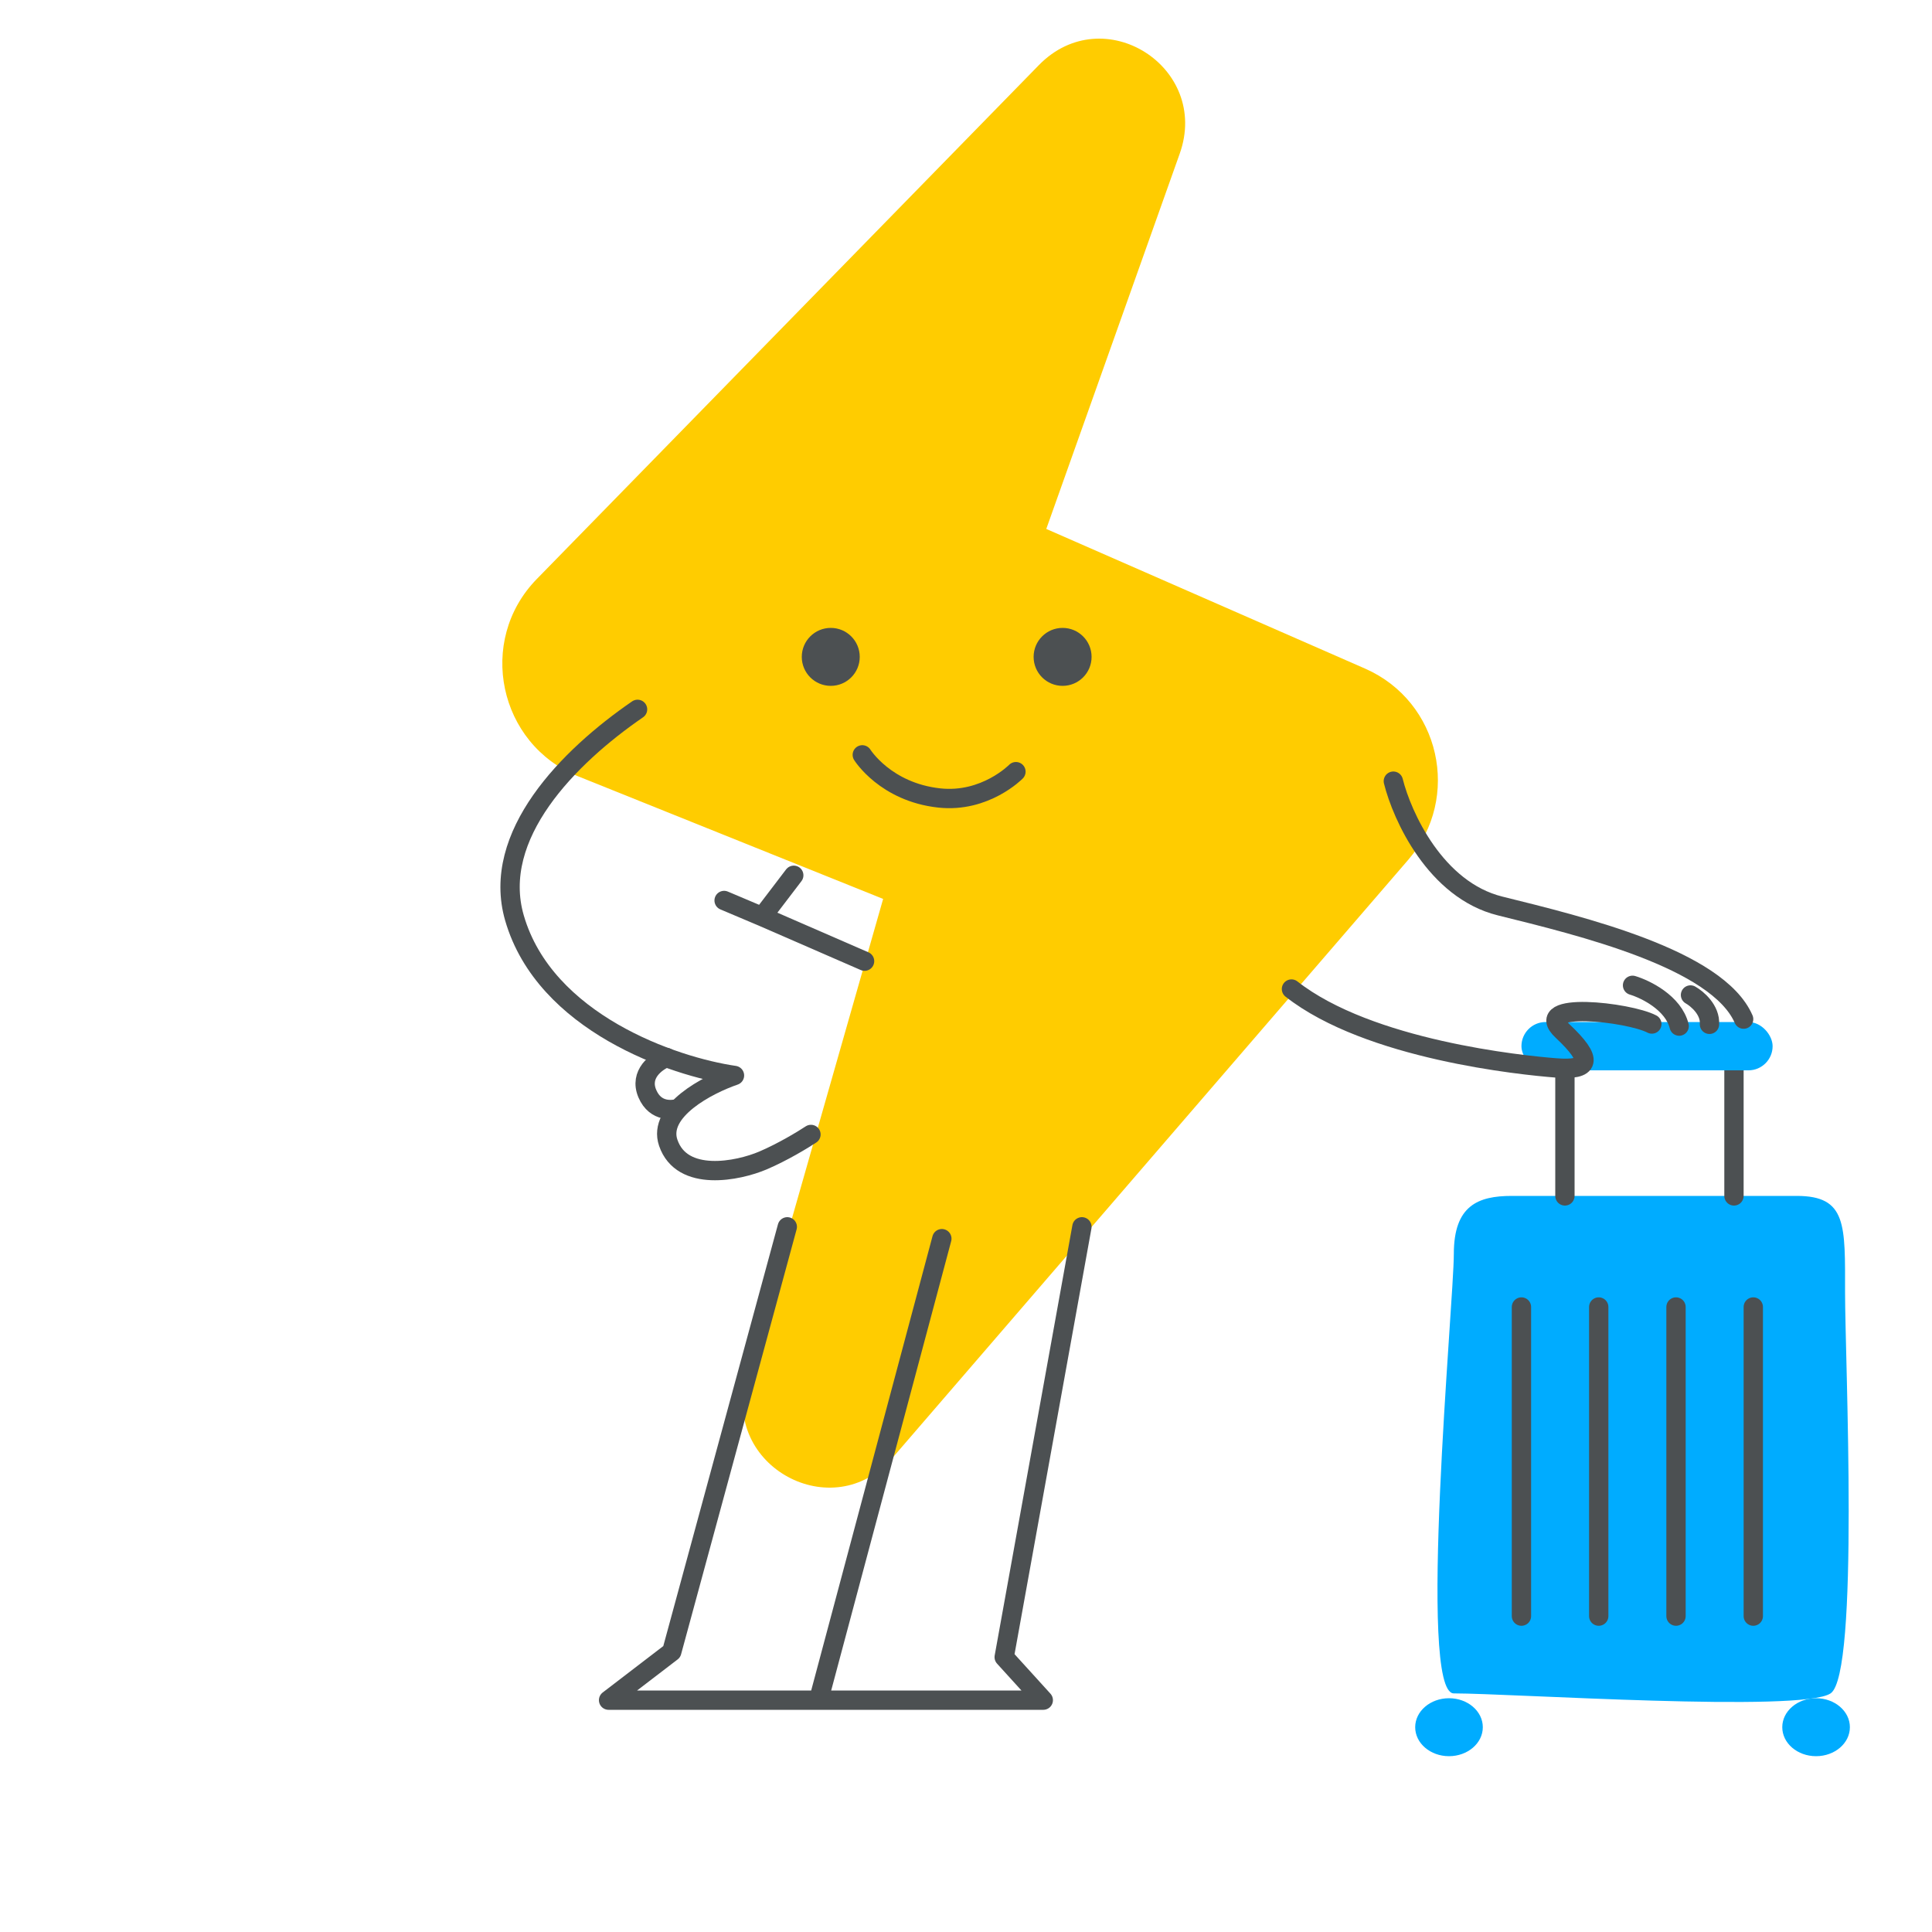 <svg width="100" height="100" viewBox="0 0 100 100" fill="none" xmlns="http://www.w3.org/2000/svg">
<path d="M53.771 3.371L27.783 29.971C24.658 33.172 25.809 38.526 29.921 40.181L45.711 46.528L38.639 71.307C37.323 75.888 43.135 79.034 46.205 75.446L72.905 44.486C75.647 41.285 74.55 36.318 70.657 34.607L54.155 27.378L61.063 7.951C62.653 3.481 57.115 -0.051 53.771 3.371Z" fill="#FFCC00"/>
<path d="M44.632 39.071C44.632 39.071 45.83 40.999 48.614 41.303C50.999 41.564 52.585 39.941 52.585 39.941" stroke="#4C5052" stroke-linecap="round"/>
<circle cx="43" cy="34" r="1.5" fill="#4C5052"/>
<circle cx="55" cy="34" r="1.5" fill="#4C5052"/>
<path d="M75.25 64.9C75.25 62.4 76.5 61.9 78.25 61.9H93C95.6 61.9 95.5 63.4 95.5 66.9C95.5 70.4 96.25 86.65 94.75 87.65C93.25 88.65 78.25 87.65 75.25 87.65C73.346 87.65 75.25 67.4 75.25 64.9Z" fill="#00ACFF"/>
<ellipse cx="75" cy="89.4" rx="1.75" ry="1.5" fill="#00ACFF"/>
<ellipse cx="94" cy="89.4" rx="1.75" ry="1.5" fill="#00ACFF"/>
<path d="M78.75 67.65V83.65" stroke="#4C5052" stroke-linecap="round"/>
<path d="M82.75 67.65V83.65" stroke="#4C5052" stroke-linecap="round"/>
<path d="M86.75 67.65V83.65" stroke="#4C5052" stroke-linecap="round"/>
<path d="M90.75 67.65V83.65" stroke="#4C5052" stroke-linecap="round"/>
<path d="M81 61.9V55.4M89.75 61.9V55.4" stroke="#4C5052" stroke-linecap="round"/>
<rect x="78.75" y="52.9" width="13" height="2.5" rx="1.25" fill="#00ACFF"/>
<path d="M72.119 40.433C72.569 42.242 74.303 46.065 77.643 46.893C81.818 47.928 88.898 49.63 90.25 52.75" stroke="#4C5052" stroke-linecap="round"/>
<path d="M87.5 51.5C87.849 51.697 88.533 52.277 88.482 53.019" stroke="#4C5052" stroke-linecap="round"/>
<path d="M84.5 51C85.181 51.204 86.618 51.912 86.913 53.111" stroke="#4C5052" stroke-linecap="round"/>
<path d="M66.846 51.192C70.856 54.343 78.773 55.138 80.535 55.275C82.298 55.413 82.515 54.898 80.863 53.35C79.21 51.803 84.308 52.378 85.5 53.003" stroke="#4C5052" stroke-linecap="round"/>
<path d="M40.75 63.5L34.77 85.495L31.5 88H42.371M56 63.5L51.977 85.773L54 88H42.371M48.75 64.113L42.371 88" stroke="#4C5052" stroke-linecap="round" stroke-linejoin="round"/>
<path d="M41.975 58.719C41.569 58.988 40.504 59.635 39.486 60.068C38.215 60.609 35.295 61.217 34.588 59.149C34.022 57.494 36.638 56.138 38.017 55.666C34.877 55.212 28.202 52.946 26.629 47.514C25.391 43.239 29.432 39.168 33 36.716" stroke="#4C5052" stroke-linecap="round" stroke-linejoin="round"/>
<path d="M44.75 49.75L39.454 47.444M37.48 46.609L39.454 47.444M41.085 45.305L39.454 47.444" stroke="#4C5052" stroke-linecap="round" stroke-linejoin="round"/>
<path d="M34.501 54.737C33.988 54.936 33.072 55.588 33.505 56.605C33.938 57.623 34.876 57.428 35.053 57.391" stroke="#4C5052" stroke-linecap="round" stroke-linejoin="round"/>
</svg>
